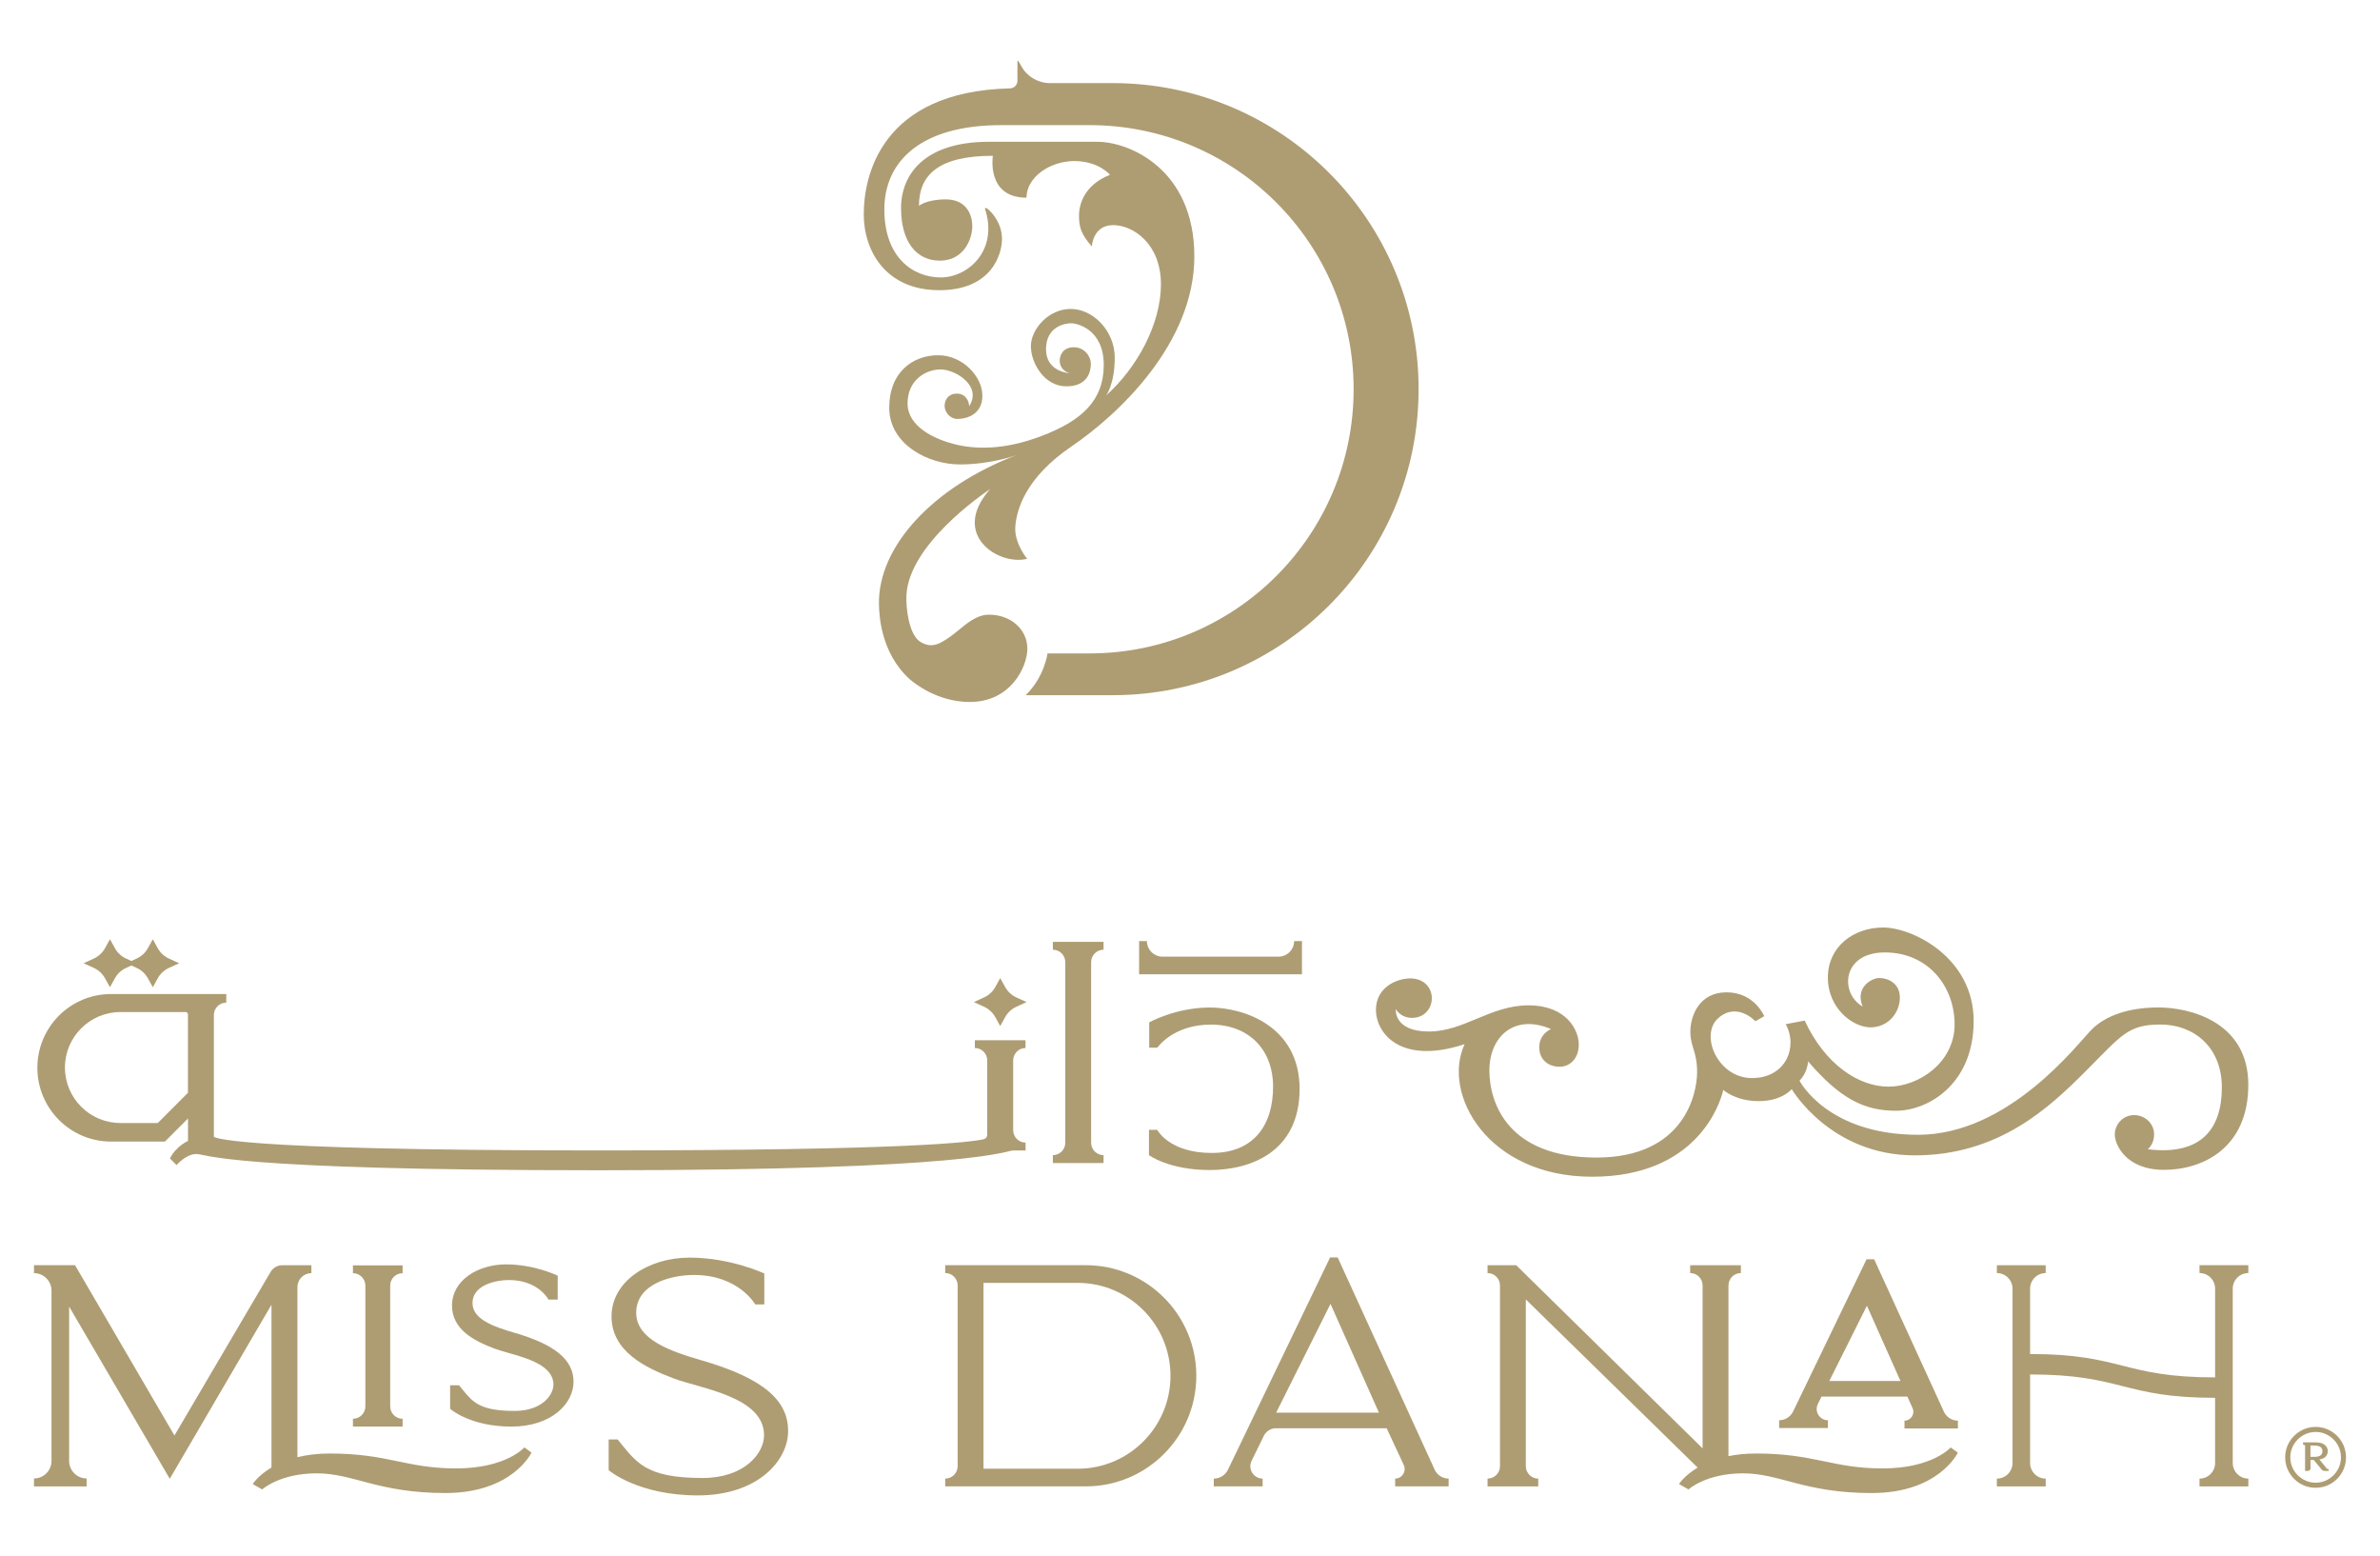 <svg xmlns="http://www.w3.org/2000/svg" id="Layer_1" viewBox="0 0 1080 706"><defs><style>      .st0 {        fill: #ae9d73;      }    </style></defs><path class="st0" d="M1056.3,666.43c-.17,0-.32-.08-.45-.23l-3.36-4.12c1.38-.23,2.35-.69,2.94-1.4.59-.69.88-1.47.88-2.34,0-1.12-.44-2.07-1.35-2.85-.9-.77-2.36-1.16-4.37-1.16h-5.49v1.11h.35c.17,0,.31.06.41.15.11.11.15.25.15.43v11.29h.96c1.01,0,1.52-.44,1.52-1.33l-.03-3.63h1.53l3.51,4.28c.12.23.35.4.66.51.32.12.67.17,1.05.17h1.49v-.88h-.38ZM1048.44,660.9v-5.11h1.79c1.15,0,2.05.2,2.7.61.64.41.95,1.06.93,1.95-.03.91-.34,1.57-.93,1.96-.6.39-1.49.6-2.7.6h-1.79ZM1056.3,666.43c-.17,0-.32-.08-.45-.23l-3.36-4.12c1.38-.23,2.35-.69,2.94-1.4.59-.69.88-1.47.88-2.34,0-1.12-.44-2.07-1.35-2.85-.9-.77-2.36-1.16-4.37-1.16h-5.49v1.11h.35c.17,0,.31.06.41.15.11.11.15.25.15.43v11.29h.96c1.01,0,1.52-.44,1.52-1.33l-.03-3.63h1.53l3.51,4.28c.12.23.35.4.66.51.32.12.67.17,1.05.17h1.49v-.88h-.38ZM1048.44,660.9v-5.11h1.79c1.15,0,2.05.2,2.7.61.64.41.95,1.06.93,1.95-.03.91-.34,1.57-.93,1.96-.6.39-1.49.6-2.7.6h-1.79ZM1056.3,666.43c-.17,0-.32-.08-.45-.23l-3.36-4.12c1.38-.23,2.35-.69,2.94-1.4.59-.69.88-1.47.88-2.34,0-1.12-.44-2.07-1.35-2.85-.9-.77-2.36-1.16-4.37-1.16h-5.49v1.11h.35c.17,0,.31.06.41.15.11.11.15.25.15.43v11.29h.96c1.01,0,1.52-.44,1.52-1.33l-.03-3.63h1.53l3.51,4.28c.12.23.35.4.66.51.32.12.67.17,1.05.17h1.49v-.88h-.38ZM1048.44,660.9v-5.11h1.79c1.15,0,2.05.2,2.7.61.64.41.95,1.06.93,1.95-.03.91-.34,1.57-.93,1.96-.6.39-1.49.6-2.7.6h-1.79ZM1056.3,666.43c-.17,0-.32-.08-.45-.23l-3.36-4.12c1.38-.23,2.35-.69,2.94-1.4.59-.69.88-1.47.88-2.34,0-1.12-.44-2.07-1.35-2.85-.9-.77-2.36-1.16-4.37-1.16h-5.49v1.11h.35c.17,0,.31.06.41.15.11.11.15.25.15.43v11.29h.96c1.01,0,1.52-.44,1.52-1.33l-.03-3.63h1.53l3.51,4.28c.12.23.35.4.66.51.32.12.67.17,1.05.17h1.49v-.88h-.38ZM1048.44,660.9v-5.11h1.79c1.15,0,2.05.2,2.7.61.64.41.95,1.06.93,1.95-.03.91-.34,1.57-.93,1.96-.6.39-1.49.6-2.7.6h-1.79ZM1062.72,654.22c-1.22-2.11-2.9-3.78-5.01-5.03-2.12-1.25-4.42-1.87-6.91-1.87s-4.83.63-6.94,1.87c-2.1,1.25-3.78,2.92-5.03,5.03-1.26,2.11-1.87,4.42-1.87,6.91s.62,4.8,1.87,6.93c1.25,2.12,2.93,3.8,5.03,5.04,2.11,1.23,4.43,1.84,6.94,1.84s4.79-.61,6.91-1.84c2.1-1.24,3.78-2.92,5.01-5.04,1.24-2.12,1.85-4.43,1.85-6.93s-.62-4.8-1.85-6.91M1060.74,666.88c-1.03,1.76-2.43,3.15-4.19,4.2-1.77,1.04-3.68,1.56-5.74,1.56s-4.01-.52-5.77-1.56c-1.78-1.05-3.18-2.45-4.2-4.2-1.03-1.75-1.54-3.67-1.54-5.75s.51-4.01,1.54-5.76c1.03-1.76,2.43-3.15,4.2-4.2,1.77-1.04,3.69-1.57,5.77-1.57s3.97.53,5.74,1.57c1.77,1.04,3.16,2.44,4.19,4.2,1.03,1.76,1.55,3.67,1.55,5.76s-.52,4.01-1.55,5.75M1055.84,666.2l-3.36-4.12c1.38-.23,2.35-.69,2.94-1.4.59-.69.88-1.47.88-2.34,0-1.12-.44-2.07-1.35-2.85-.9-.77-2.36-1.16-4.37-1.16h-5.49v1.11h.35c.17,0,.31.06.41.15.11.11.15.25.15.43v11.29h.96c1.01,0,1.52-.44,1.52-1.33l-.03-3.63h1.53l3.51,4.28c.12.23.35.4.66.51.32.12.67.17,1.05.17h1.49v-.88h-.38c-.17,0-.32-.08-.45-.23M1048.44,660.9v-5.11h1.79c1.15,0,2.05.2,2.7.61.64.41.95,1.06.93,1.95-.03.91-.34,1.57-.93,1.96-.6.39-1.49.6-2.7.6h-1.79ZM1056.3,666.43c-.17,0-.32-.08-.45-.23l-3.36-4.12c1.38-.23,2.35-.69,2.94-1.4.59-.69.88-1.47.88-2.34,0-1.12-.44-2.07-1.35-2.85-.9-.77-2.36-1.16-4.37-1.16h-5.49v1.11h.35c.17,0,.31.06.41.15.11.11.15.25.15.43v11.29h.96c1.01,0,1.52-.44,1.52-1.33l-.03-3.63h1.53l3.51,4.28c.12.23.35.4.66.51.32.12.67.17,1.05.17h1.49v-.88h-.38ZM1048.44,660.9v-5.11h1.79c1.15,0,2.05.2,2.7.61.64.41.95,1.06.93,1.95-.03.91-.34,1.57-.93,1.96-.6.39-1.49.6-2.7.6h-1.79ZM1056.3,666.43c-.17,0-.32-.08-.45-.23l-3.36-4.12c1.38-.23,2.35-.69,2.94-1.4.59-.69.88-1.47.88-2.34,0-1.12-.44-2.07-1.35-2.85-.9-.77-2.36-1.16-4.37-1.16h-5.49v1.11h.35c.17,0,.31.06.41.15.11.11.15.25.15.43v11.29h.96c1.01,0,1.52-.44,1.52-1.33l-.03-3.63h1.53l3.51,4.28c.12.23.35.4.66.51.32.12.67.17,1.05.17h1.49v-.88h-.38ZM1048.44,660.9v-5.11h1.79c1.15,0,2.05.2,2.7.61.64.41.95,1.06.93,1.95-.03.91-.34,1.57-.93,1.96-.6.39-1.49.6-2.7.6h-1.79ZM1056.3,666.43c-.17,0-.32-.08-.45-.23l-3.36-4.12c1.38-.23,2.35-.69,2.94-1.4.59-.69.88-1.47.88-2.34,0-1.12-.44-2.07-1.35-2.85-.9-.77-2.36-1.16-4.37-1.16h-5.49v1.11h.35c.17,0,.31.06.41.15.11.11.15.25.15.43v11.29h.96c1.01,0,1.52-.44,1.52-1.33l-.03-3.63h1.53l3.51,4.28c.12.23.35.4.66.51.32.12.67.17,1.05.17h1.49v-.88h-.38ZM1048.44,660.9v-5.11h1.79c1.15,0,2.05.2,2.7.61.64.41.95,1.06.93,1.95-.03.91-.34,1.57-.93,1.96-.6.39-1.49.6-2.7.6h-1.79ZM1056.3,666.43c-.17,0-.32-.08-.45-.23l-3.36-4.12c1.38-.23,2.35-.69,2.94-1.4.59-.69.88-1.47.88-2.34,0-1.12-.44-2.07-1.35-2.85-.9-.77-2.36-1.16-4.37-1.16h-5.49v1.11h.35c.17,0,.31.06.41.15.11.11.15.25.15.43v11.29h.96c1.01,0,1.52-.44,1.52-1.33l-.03-3.63h1.53l3.51,4.28c.12.23.35.4.66.51.32.12.67.17,1.05.17h1.49v-.88h-.38ZM1048.44,660.9v-5.11h1.79c1.15,0,2.05.2,2.7.61.64.41.95,1.06.93,1.95-.03.91-.34,1.57-.93,1.96-.6.39-1.49.6-2.7.6h-1.79Z"></path><path class="st0" d="M237.94,656.63l3.25,2.35s-8.59,18.34-39.09,18.34-41.63-8.93-58.4-8.93-24.72,7.3-24.72,7.3l-4.3-2.45s2.39-3.86,8.51-7.5v-73.84l-46.15,78.96-45.67-78.12v70.03c0,4.38,3.56,7.94,7.94,7.94v3.6H15.43v-3.6c4.38,0,7.94-3.55,7.94-7.94v-77.26c0-4.38-3.55-7.94-7.94-7.94v-3.61h18.62l45.11,77.26,43.64-74.22c1.11-1.88,3.12-3.03,5.3-3.03h13.2v3.6c-3.5,0-6.33,2.84-6.33,6.34v77.15c4.13-1.01,8.96-1.67,14.67-1.67,26.53,0,34.61,6.76,57.34,6.76s30.95-9.52,30.95-9.52"></path><path class="st0" d="M47.66,443.81l2.24,4.04,2.24-4.04c1.15-2.08,2.93-3.73,5.08-4.71l2.41-1.1,2.4,1.1c2.15.98,3.93,2.64,5.08,4.71l2.24,4.04,2.24-4.04c1.15-2.08,2.93-3.73,5.08-4.71l4.64-2.12-4.64-2.13c-2.15-.98-3.94-2.63-5.08-4.71l-2.24-4.05-2.24,4.05c-1.15,2.07-2.93,3.72-5.08,4.71l-2.4,1.1-2.41-1.1c-2.15-.98-3.93-2.63-5.08-4.71l-2.24-4.05-2.24,4.05c-1.15,2.07-2.93,3.72-5.08,4.71l-4.64,2.13,4.64,2.12c2.15.98,3.94,2.64,5.08,4.71"></path><path class="st0" d="M160.16,643.63v3.54h22.54v-3.54c-3.12,0-5.64-2.52-5.64-5.64v-54.76c0-3.12,2.52-5.64,5.64-5.64v-3.54h-22.54v3.54c3.12,0,5.64,2.52,5.64,5.64v54.76c0,3.12-2.52,5.64-5.64,5.64"></path><path class="st0" d="M456.12,447.77l-2.24-4.05-2.24,4.05c-1.14,2.07-2.92,3.72-5.08,4.71l-4.64,2.12,4.64,2.12c2.15.99,3.93,2.64,5.08,4.71l2.24,4.04,2.24-4.04c1.15-2.07,2.93-3.72,5.08-4.71l4.64-2.12-4.64-2.12c-2.15-.99-3.94-2.64-5.08-4.71"></path><path class="st0" d="M580.18,433.99h-52.65c-3.9,0-7.07-3.17-7.07-7.07h-3.55v15.07h73.9v-15.07h-3.56c0,3.91-3.17,7.07-7.07,7.07"></path><path class="st0" d="M233.56,604.65c-9.7-2.82-19.15-6.19-19.15-13.5,0-8.28,10.79-10.46,16.5-10.46,12.77,0,17.49,8.07,17.69,8.41l.27.47h4.2v-10.85l-.53-.25c-.43-.2-10.56-4.88-22.94-4.88s-24.48,6.98-24.48,18.67c0,10.75,9.69,15.89,19.16,19.5,1.74.66,3.98,1.29,6.34,1.97,8.66,2.45,20.51,5.8,20.51,14.37,0,4.97-5.45,11.97-17.58,11.97-15.81,0-19.01-3.95-23.85-9.93l-1.38-1.69h-4.06v10.63l.32.27c.37.32,9.29,7.83,27.5,7.83s28.18-10.48,28.18-20.33-8.23-16.83-26.68-22.2"></path><path class="st0" d="M854.23,666.15c-22.73,0-30.8-6.76-57.34-6.76-4.75,0-8.9.46-12.55,1.19v-77.42c0-3.11,2.53-5.64,5.64-5.64v-3.54h-23.01v3.55c3.12,0,5.64,2.52,5.64,5.64v73.89l-84.56-83.07h-13.03v3.54c3.12,0,5.65,2.53,5.65,5.65v81.95c0,3.12-2.53,5.65-5.65,5.65v3.55h23.01v-3.55c-3.11,0-5.64-2.52-5.64-5.64v-75.65l77.97,76.29c-6.07,3.63-8.45,7.46-8.45,7.46l4.3,2.45s7.95-7.3,24.73-7.3,27.9,8.94,58.4,8.94,39.09-18.34,39.09-18.34l-3.25-2.35s-8.23,9.52-30.95,9.52"></path><path class="st0" d="M500.77,430.85v-3.56h-23v3.56c3.12,0,5.64,2.52,5.64,5.64v81.91c0,3.11-2.52,5.64-5.64,5.64v3.58h23v-3.58c-3.12,0-5.64-2.53-5.64-5.64v-81.91c0-3.12,2.52-5.64,5.64-5.64"></path><path class="st0" d="M589.73,494.02c0-28.6-25.39-36.96-40.77-36.96s-27.47,6.74-27.47,6.74v11.48h3.7s7.09-10.47,24.24-10.47,28.27,11.19,28.27,28.23-8.49,30-27.84,30-24.72-10.48-24.72-10.48h-3.76v11.48s9.1,6.75,27.58,6.75,40.77-8.17,40.77-36.77"></path><path class="st0" d="M651.01,666.69l-44-96.26h-3.43l-46.36,96.32c-1.19,2.47-3.69,4.03-6.43,4.03v3.52h22.17v-3.53c-3.23,0-5.59-2.66-5.59-5.58,0-.81.18-1.65.57-2.45l5.56-11.37c1.05-2.1,3.18-3.44,5.54-3.44h50.2l7.77,16.7c1.31,2.86-.76,6.14-3.91,6.14v3.53h24.25v-3.53c-2.74,0-5.21-1.59-6.34-4.08M579.1,640.86l24.66-49.35,21.97,49.35h-46.63Z"></path><path class="st0" d="M882.09,640.38l-31.64-69.11h-3.44l-33.32,69.04c-1.18,2.44-3.64,3.99-6.35,3.99v3.54h22.14v-3.54c-3.77,0-6.24-3.95-4.58-7.34l1.66-3.38h38.97l2.36,5.24c1.19,2.66-.76,5.67-3.67,5.67v3.54h24.25v-3.54c-2.75,0-5.24-1.61-6.38-4.1M830.11,626.48l17.06-34.13,15.22,34.13h-32.29Z"></path><path class="st0" d="M722.46,533.83c47.44,0,58.08-32.96,59.54-39.39,0,0,5.43,5.09,16.07,5.09s14.98-5.44,14.98-5.44c0,0,17.54,30.05,55.82,30.05s61.27-21.88,77.58-38.19c16.3-16.31,19.11-21.17,33.95-21.17s27.83,9.94,27.83,28.58-9.28,31-33.63,28c0,0,2.89-2.11,2.89-6.8s-3.97-8.69-9.08-8.69-8.76,4.27-8.76,8.81,4.98,16.03,22.37,16.03,38.22-9.78,38.22-38.6-26.96-35.07-40.75-35.07-24.13,3.81-30.33,10.01c-6.2,6.2-37.43,47.75-78.76,47.75s-53.83-24.56-53.83-24.56c0,0,3.41-3.01,3.91-8.73,14.38,16.7,25.25,22.39,39.87,22.39s35.26-12.09,35.26-40.76-27.65-42.37-41.07-42.37-25.09,8.67-25.09,22.7,11.36,22.59,19.37,22.59,13.3-6.66,13.3-13.48-5.75-8.91-9.33-8.91-11.14,4.42-7.55,12.94c-10.37-5.82-9.61-24.53,10.07-24.53s31.65,15.44,31.65,32.67-16.26,28.21-29.97,28.21-28.85-10.17-38.06-29.97l-8.62,1.63c5.66,10.12.26,24.45-15.3,24.45s-23.88-19.61-15.3-27.19c8.58-7.57,16.84,1.41,16.84,1.41l4.03-2.29s-4.42-10.83-17.09-10.83-16.44,11.01-16.44,17.9,3.06,8.77,3.06,18.35-5.7,38.71-45.65,38.71-48.61-24.47-48.61-39.56,11.17-25.92,27.99-18.72c0,0-5.35,2.06-5.35,8.18s4.54,8.91,9.2,8.91,8.73-3.64,8.73-10.12-5.53-17.74-22.84-17.74-29.15,11.87-45.22,11.87-14.98-10.16-14.98-10.16c0,0,2.08,3.98,7.43,3.98s8.92-4.09,8.92-8.92-3.59-8.99-9.75-8.99-15.61,4.02-15.61,14.28,10.81,25.2,40.24,15.56c-10.45,22.54,10.41,60.13,57.85,60.13"></path><path class="st0" d="M1020.25,577.52v-3.55h-22.16v3.55c3.91,0,7.09,3.17,7.09,7.09v40.25c-41.98,0-41.98-10.6-83.96-10.6v-29.65c0-3.91,3.17-7.08,7.08-7.08v-3.55h-22.16v3.55c3.92,0,7.11,3.18,7.11,7.11v79.04c0,3.92-3.18,7.1-7.11,7.1v3.54h22.16v-3.54c-3.91,0-7.08-3.17-7.08-7.08v-40.17c41.98,0,41.98,10.6,83.95,10.6v29.58c0,3.91-3.17,7.07-7.07,7.07v3.54h22.16v-3.54c-3.91,0-7.08-3.17-7.08-7.08v-79.09c0-3.91,3.17-7.08,7.08-7.08"></path><path class="st0" d="M492.7,573.97h-63.78v3.54c3.11,0,5.65,2.53,5.65,5.64v81.97c0,1.56-.64,2.97-1.65,4-1.03,1.03-2.45,1.65-4,1.65v3.53h63.78c13.86,0,26.39-5.61,35.47-14.69s14.7-21.61,14.7-35.47c0-27.71-22.47-50.18-50.18-50.18M488.99,666.3h-42.7v-84.32h42.7c11.62,0,22.17,4.71,29.8,12.35,7.64,7.64,12.35,18.18,12.35,29.82,0,23.28-18.87,42.15-42.16,42.15"></path><path class="st0" d="M318.51,617.17c-13.88-4.04-29.82-9.34-29.82-21.64,0-12.98,15.68-17.13,26.21-17.13,20.33,0,27.81,13.36,27.81,13.36h4.12v-14.04s-15.38-7.2-33.91-7.2-35.42,10.66-35.42,26.68,15.61,23.34,27.92,28.04c12.31,4.69,41.29,8.28,41.29,25.87,0,8.5-9.25,19.39-27.84,19.39-26.19,0-30.08-7.12-38.61-17.49h-4.06v13.96s13.27,11.43,40.45,11.43,40.99-15.74,40.99-29.19-10.32-23.67-39.13-32.05"></path><path class="st0" d="M461.37,477.09c1.03-1.01,2.45-1.65,3.99-1.65v-3.52h-22.99v3.52c3.11,0,5.62,2.53,5.62,5.62v33.76c0,.94-.64,1.77-1.57,1.99-6.11,1.39-35.49,5.09-175.01,5.09-171.4,0-174.36-6.22-174.36-6.22v-55.2c0-1.56.64-2.96,1.65-3.99,1.03-1.01,2.43-1.64,3.99-1.64v-3.91h-52.26c-9.24,0-17.6,3.75-23.67,9.8-6.06,6.06-9.8,14.43-9.8,23.67,0,18.49,14.99,33.48,33.48,33.48h24.4l10.48-10.5v10.21s-5.3,2.23-8.21,7.93l3.02,3.02s4.23-5.02,8.97-5.02,12.4,7.37,182.94,7.37,184.62-8.99,187.65-8.99h5.7v-3.56c-3.11,0-5.63-2.53-5.63-5.67v-31.58c0-1.56.64-2.98,1.64-4.01M85.29,495.74l-13.69,13.72h-16.95c-13.89,0-25.18-11.28-25.18-25.18,0-6.93,2.83-13.24,7.38-17.79,4.57-4.55,10.87-7.37,17.8-7.37h29.61c.58,0,1.03.45,1.03,1.03v35.59Z"></path><path class="st0" d="M426.22,131.65c24.11,0,28.47-16.73,28.47-23.22s-3.89-11.76-6.98-14.02l-.82.04c6.39,19.01-7.54,31.41-19.99,31.41s-25.6-8.91-25.6-30.84,16.68-38.25,52.97-38.25h40.15c66.18,0,119.83,53.65,119.83,119.83s-53.65,119.83-119.83,119.83h-19.07s-1.41,10.75-9.94,18.95h39.48c76.68,0,138.84-62.16,138.84-138.84s-62.16-138.84-138.84-138.84h-28.48c-5.29,0-10.18-2.84-12.8-7.43l-1.46-2.55c-.13-.22-.46-.13-.46.12v8.82c0,1.88-1.52,3.39-3.4,3.43-58.85,1.44-66.34,40.23-66.34,57.08s10.16,34.48,34.27,34.48"></path><path class="st0" d="M466.18,294.14c0-8.29-7.15-15.29-17.45-15.29-7.73,0-13.39,7.78-20.09,11.66-1.17.68-3.82,2.53-7.13,2.15,0,0-2.17-.26-4.23-1.73-4.92-3.53-6.24-15.31-5.95-20.94,1.18-22.96,34.31-45.65,37.99-48.12-18.39,20.69,3.87,34.92,16.77,31.63,0,0-5.96-7.14-5.36-14.68.6-7.53,4.52-22.05,25.48-36.28,20.96-14.24,55.76-46.58,55.76-86.2s-29.54-52.02-43.96-52.02h-49.33c-29.03,0-39.8,14.69-39.8,30.09s7.04,23.84,17.64,23.84,14.68-9.54,14.68-15.55-3.16-12.25-12.03-12.25-12.16,2.93-12.16,2.93c0-14.15,9.01-22.7,33.54-22.7,0,0-3.14,19,15.25,19,0-9.24,10.59-16.61,21.7-16.61s16.19,6.24,16.19,6.24c-11.47,4.49-14.05,13.17-14.05,18.46s.88,8.39,5.81,14.05c0,0,.44-9.69,9.64-9.69s21.72,8.52,21.72,26.86-11.18,38.19-24.84,50.38c0,0,3.88-5.08,3.88-17.15s-9.81-22.07-19.97-22.07-18.08,9.26-18.08,16.91,6.08,18.2,16.09,18.2,11.12-7.09,11.12-10.26-2.77-7.47-7.75-7.47-6.38,3.72-6.38,6.15,1.51,4.83,4.51,5.61c0,0-10.73-.43-10.73-10.83s8.65-11.8,11.4-11.8,14.8,2.73,14.8,18.91-10.05,25.23-27.83,32.08c-17.77,6.86-31.12,6.11-39.99,3.84-8.87-2.28-21.21-7.87-21.21-18.46s8.22-15.43,14.99-15.43,19,7.52,12.96,16.7c0-2.37-1.66-5.73-5.58-5.73s-5.55,2.9-5.55,5.55,2.25,5.94,5.91,5.94,11.23-1.75,11.23-10.5-8.96-18.4-20.07-18.4-22.2,7.3-22.2,23.85,17.65,25.69,32.03,25.69,25.77-4.25,25.77-4.25c-38.06,14.46-63.11,41.68-62.46,67.95.1,3.88.54,21.64,13.94,33.71,1.68,1.51,12.35,10.35,27.27,10.35,18.68,0,26.14-16.01,26.14-24.3"></path></svg>